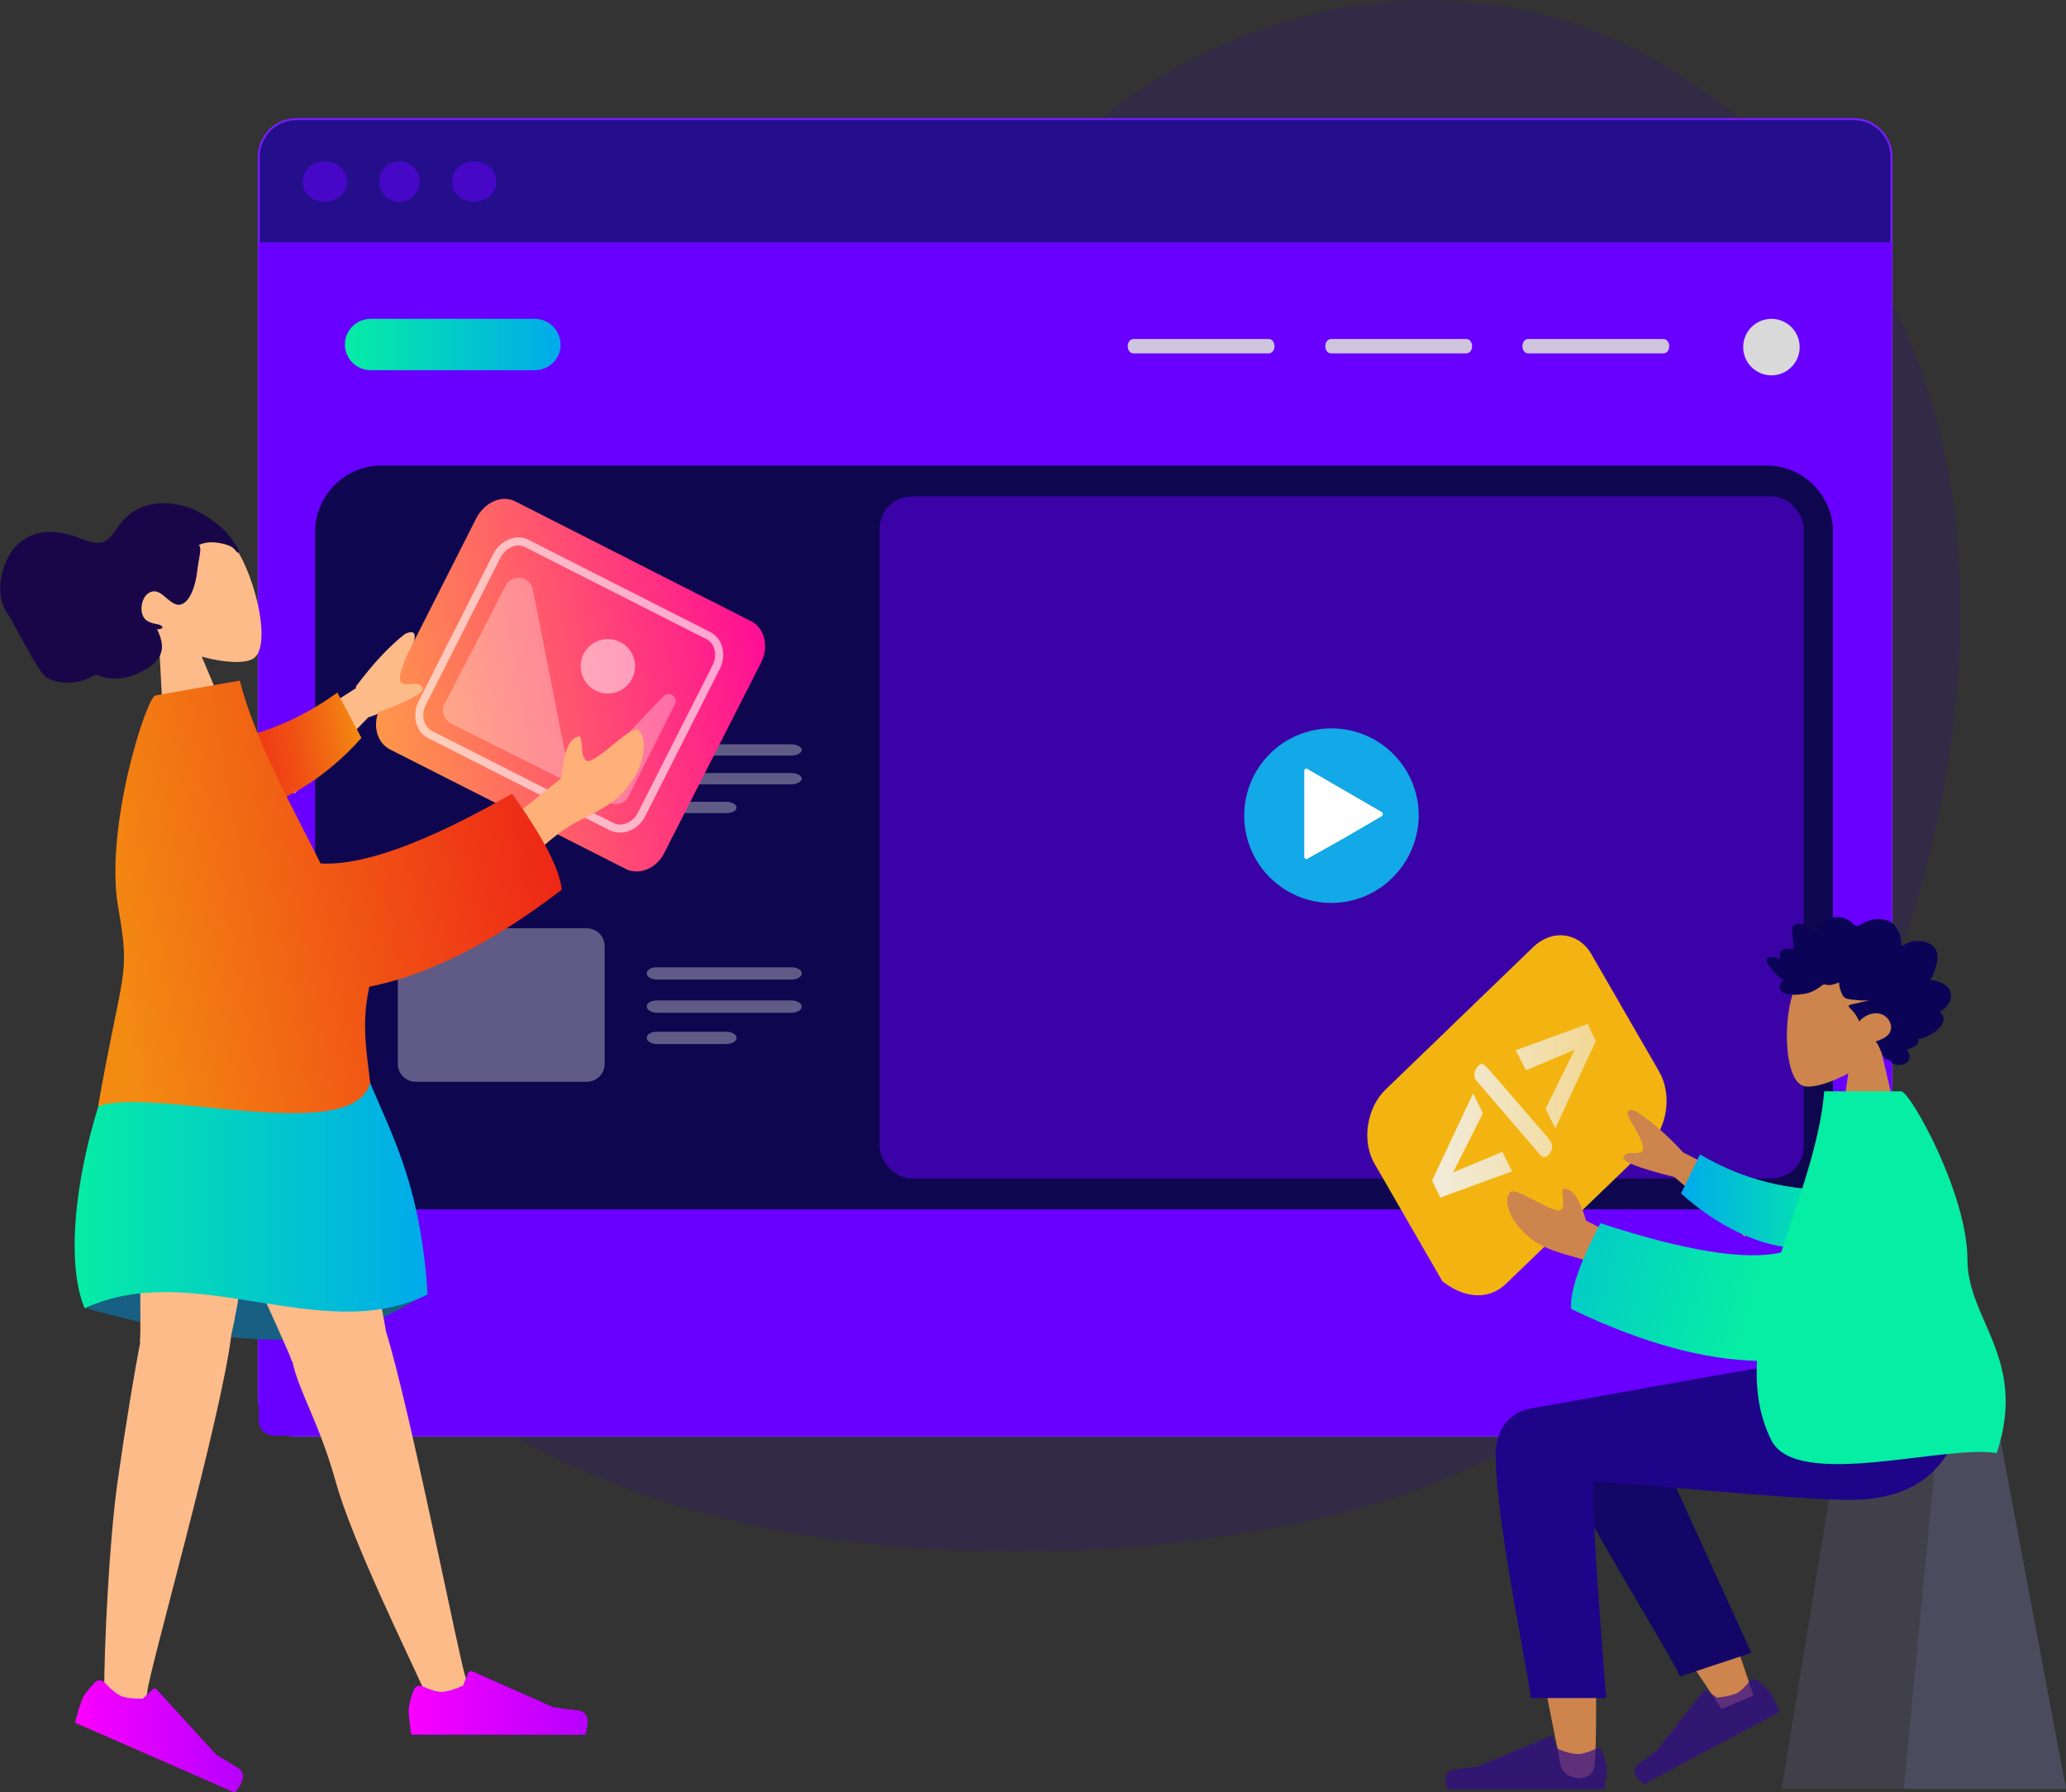 <svg xmlns="http://www.w3.org/2000/svg" width="512" height="444" viewBox="0 0 512 444" fill="none"><rect x="0" y="0" width="512" height="444" fill="#333333" stroke="none"/><g clip-path="url(#clip0_128_546)"><path opacity="0.2" d="M455.651 54.18C505.133 118.027 486.943 216.595 450.308 282.476C422.45 332.587 380.981 362.475 333.152 374.685C293.591 384.732 249.579 386.767 209.382 381.807C171.475 377.101 133.822 364.255 101.639 338.437C87.519 327.118 74.544 313.382 63.478 297.865C53.174 283.366 39.181 263.144 36.256 243.685C35.238 236.817 36.51 228.804 40.962 224.48C46.559 219.011 54.573 220.664 61.442 223.081C70.219 226.261 78.87 230.33 87.265 235.036C103.42 244.448 116.395 250.426 132.804 237.453C156.592 218.757 174.909 190.522 190.301 161.778C206.456 131.763 218.922 98.441 236.731 69.697C275.528 7.122 350.452 -18.315 408.966 14.245C426.648 24.165 442.803 37.519 455.651 54.18Z" fill="#300B8D"></path><path d="M468.752 38.919V346.323C468.752 351.537 464.555 355.734 459.339 355.734H73.526C68.311 355.734 64.113 351.537 64.113 346.323V38.919C64.113 33.704 68.311 29.507 73.526 29.507H459.339C464.555 29.507 468.752 33.704 468.752 38.919Z" fill="#240E8C" stroke="#751DFF" stroke-width="0.5" stroke-miterlimit="10"></path><path d="M64.113 60.031H468.752V355.735H67.929C65.767 355.735 64.113 354.081 64.113 351.919V60.031Z" fill="#6900FF"></path><g opacity="0.5"><path d="M86 44.999C86 47.678 83.643 49.999 80.5 49.999C77.357 49.999 75 47.856 75 44.999C75 42.142 77.357 39.999 80.5 39.999C83.643 39.999 86 42.142 86 44.999Z" fill="#6900FF"></path><path d="M104 44.999C104 47.678 101.857 49.999 99 49.999C96.143 49.999 94 47.856 94 44.999C94 42.142 96.143 39.999 99 39.999C101.857 39.999 104 42.142 104 44.999Z" fill="#6900FF"></path><path d="M123 44.999C123 47.678 120.643 49.999 117.5 49.999C114.357 49.999 112 47.856 112 44.999C112 42.142 114.357 39.999 117.5 39.999C120.643 39.999 123 42.142 123 44.999Z" fill="#6900FF"></path></g><path d="M94.513 299.646H437.839C446.87 299.646 454.248 292.27 454.248 283.24V131.763C454.248 122.733 446.87 115.356 437.839 115.356H94.513C85.481 115.356 78.103 122.733 78.103 131.763V283.24C77.976 292.27 85.354 299.646 94.513 299.646Z" fill="#0E074F"></path><g opacity="0.4"><path d="M196.153 187.215H162.825C161.553 187.215 160.281 186.579 160.281 185.816C160.281 184.926 161.299 184.417 162.825 184.417H196.153C197.425 184.417 198.697 185.053 198.697 185.816C198.697 186.579 197.425 187.215 196.153 187.215Z" fill="#D9D9D9"></path><path d="M196.153 194.337H162.825C161.553 194.337 160.281 193.701 160.281 192.938C160.281 192.048 161.299 191.539 162.825 191.539H196.153C197.425 191.539 198.697 192.175 198.697 192.938C198.697 193.701 197.425 194.337 196.153 194.337Z" fill="#D9D9D9"></path><path d="M179.998 201.459H162.825C161.553 201.459 160.281 200.823 160.281 200.06C160.281 199.17 161.299 198.661 162.825 198.661H179.998C181.27 198.661 182.542 199.297 182.542 200.06C182.542 200.95 181.27 201.459 179.998 201.459Z" fill="#D9D9D9"></path><path d="M145.397 268.026H103.038C100.621 268.026 98.586 266.118 98.586 263.575V234.449C98.586 232.033 100.494 229.998 103.038 229.998H145.397C147.814 229.998 149.85 231.906 149.85 234.449V263.575C149.85 266.118 147.814 268.026 145.397 268.026Z" fill="#D9D9D9"></path><path d="M196.153 242.716H162.825C161.553 242.716 160.281 242.081 160.281 241.19C160.281 240.3 161.299 239.664 162.825 239.664H196.153C197.425 239.664 198.697 240.3 198.697 241.19C198.697 242.081 197.425 242.716 196.153 242.716Z" fill="#D9D9D9"></path><path d="M196.153 250.934H162.825C161.553 250.934 160.281 250.298 160.281 249.408C160.281 248.518 161.299 247.882 162.825 247.882H196.153C197.425 247.882 198.697 248.518 198.697 249.408C198.697 250.298 197.425 250.934 196.153 250.934Z" fill="#D9D9D9"></path><path d="M179.998 258.692H162.825C161.553 258.692 160.281 258.056 160.281 257.166C160.281 256.276 161.299 255.64 162.825 255.64H179.998C181.27 255.64 182.542 256.276 182.542 257.166C182.542 258.056 181.27 258.692 179.998 258.692Z" fill="#D9D9D9"></path></g><rect opacity="0.5" x="218" y="123" width="229" height="169" rx="8" fill="#6900FF"></rect><path opacity="0.9" d="M314.45 87.561H280.868C280.105 87.561 279.469 86.798 279.469 85.781C279.469 84.763 280.105 84 280.868 84H314.45C315.213 84 315.849 84.763 315.849 85.781C315.849 86.798 315.213 87.561 314.45 87.561Z" fill="#D9D9D9"></path><path opacity="0.9" d="M363.423 87.561H329.841C329.077 87.561 328.441 86.798 328.441 85.781C328.441 84.763 329.077 84 329.841 84H363.423C364.186 84 364.822 84.763 364.822 85.781C364.822 86.798 364.186 87.561 363.423 87.561Z" fill="#D9D9D9"></path><path opacity="0.9" d="M412.27 87.561H378.688C377.925 87.561 377.289 86.798 377.289 85.781C377.289 84.763 377.925 84 378.688 84H412.27C413.034 84 413.67 84.763 413.67 85.781C413.67 86.798 413.034 87.561 412.27 87.561Z" fill="#D9D9D9"></path><path d="M329.969 223.717C318.011 223.717 308.344 214.051 308.344 202.096C308.344 190.141 318.011 180.475 329.969 180.475C341.926 180.475 351.593 190.141 351.593 202.096C351.466 214.051 341.799 223.717 329.969 223.717Z" fill="#13A8E7"></path><path d="M342.435 201.206L323.99 190.522C323.863 190.395 323.608 190.395 323.481 190.522C323.354 190.649 323.227 190.777 323.227 191.031V212.271C323.227 212.525 323.354 212.652 323.481 212.779C323.608 212.779 323.608 212.907 323.735 212.907C323.863 212.907 323.863 212.907 323.99 212.779L333.276 207.565L342.435 202.223C342.562 202.096 342.689 201.969 342.689 201.714C342.689 201.46 342.562 201.206 342.435 201.206Z" fill="white"></path><path fill-rule="evenodd" clip-rule="evenodd" d="M466.077 259.837C469.257 256.403 471.419 252.206 471.038 247.373C470.02 233.765 449.54 236.69 445.469 243.558C441.526 250.426 441.908 267.977 447.123 269.122C449.158 269.631 453.61 268.359 458.063 265.942L455.264 284.257H471.801L466.077 259.837Z" fill="#CE844D"></path><path fill-rule="evenodd" clip-rule="evenodd" d="M478.289 242.795C478.798 242.286 479.053 241.65 479.307 240.887C479.561 240.251 479.816 239.488 479.943 238.725C480.325 237.326 480.325 235.672 479.18 234.528C478.289 233.637 477.017 233.256 475.745 233.129C474.982 233.129 474.092 233.129 473.328 233.383C472.565 233.637 471.929 234.146 471.166 234.401C471.166 232.874 470.912 231.221 470.021 229.949C469.258 228.677 467.859 227.914 466.459 227.787C464.933 227.533 463.406 227.914 462.134 228.55C461.753 228.677 461.498 228.932 461.117 229.059C460.862 229.186 460.608 229.44 460.226 229.44C459.845 229.568 459.717 229.313 459.463 229.059C459.209 228.804 458.827 228.55 458.573 228.296C457.173 227.278 455.265 226.897 453.612 227.533C452.848 227.787 452.085 228.296 451.576 228.932C451.068 229.44 450.813 230.331 450.177 230.712C449.923 230.839 449.668 230.712 449.414 230.458C449.032 230.203 448.651 229.949 448.269 229.695C447.76 229.313 447.124 229.059 446.615 228.932C445.725 228.804 444.453 228.804 444.198 229.822C444.071 230.203 444.198 230.712 444.198 231.094C444.198 231.602 444.326 232.238 444.326 232.747C444.326 233.129 444.453 233.637 444.453 234.019C444.453 234.273 444.58 234.655 444.58 234.909C444.453 235.164 443.817 235.036 443.562 235.036C443.054 235.036 442.545 235.164 442.036 235.291C441.654 235.418 441.273 235.672 441.146 236.054C441.018 236.308 441.018 236.563 441.146 236.817C441.146 237.071 441.146 237.199 441.146 237.58C440.51 237.326 438.093 236.563 437.838 237.707C437.711 238.089 437.965 238.47 438.093 238.852C438.347 239.361 438.729 239.869 439.237 240.378C440.128 241.396 441.018 242.286 442.163 242.922C440.891 243.431 440.637 244.957 441.654 245.847C442.163 246.229 442.799 246.356 443.435 246.356C443.69 246.356 443.944 246.229 444.198 246.356C444.326 246.356 444.453 246.483 444.58 246.483C445.471 246.483 446.361 246.356 447.251 246.229C448.778 245.974 450.177 245.211 451.322 244.321C451.576 244.067 451.831 243.939 452.212 243.939C452.594 243.939 452.848 244.067 453.23 244.067C454.12 244.067 455.011 243.685 455.774 243.431C455.774 244.448 456.156 245.72 456.665 246.61C457.046 247.373 457.809 247.5 458.573 247.628C461.117 247.882 460.608 247.882 463.152 247.882C460.735 248.391 461.117 248.391 458.7 248.9C457.555 249.154 458.445 249.79 458.954 250.299C459.717 251.062 460.354 252.079 460.735 253.097C461.88 251.698 464.042 250.68 465.951 251.189C467.986 251.698 469.512 254.241 468.113 256.149C467.35 257.166 465.951 257.675 464.806 258.057C465.696 258.947 465.951 260.219 466.459 261.236C466.714 261.745 467.095 262.381 467.731 262.508C467.986 262.635 468.24 262.635 468.367 262.763C468.622 263.017 468.622 263.144 468.876 263.399C470.021 264.162 471.675 264.034 472.692 263.144C473.583 262.254 473.328 260.982 472.565 260.092C473.71 259.583 475.873 259.074 475.364 257.421C477.908 257.294 484.014 253.478 480.706 250.68C482.614 249.663 484.268 247.373 483.123 245.211C482.233 243.685 480.07 242.922 478.289 242.795Z" fill="#0B0456"></path><g opacity="0.6"><path opacity="0.2" fill-rule="evenodd" clip-rule="evenodd" d="M495.082 353.191H456.284L441.528 443.238H512L495.082 353.191Z" fill="#A6A4F7"></path><path opacity="0.2" fill-rule="evenodd" clip-rule="evenodd" d="M495.082 353.191H480.453L471.803 443.238H512L495.082 353.191Z" fill="#A6A4F7"></path></g><path fill-rule="evenodd" clip-rule="evenodd" d="M387.847 350.521C382.123 347.341 372.71 351.411 372.71 355.99C372.71 369.471 386.066 433.063 386.702 437.133C387.338 441.203 394.843 442.22 395.225 437.133C395.861 429.12 395.607 401.14 394.334 388.167C393.826 382.825 394.716 377.738 394.207 373.287C401.204 384.988 412.016 401.649 426.645 423.397L434.531 420.09C428.298 401.14 423.21 387.658 419.267 379.773C412.398 366.419 406.037 354.845 403.366 350.902C399.041 344.543 391.663 346.705 387.847 350.521Z" fill="#CE844D"></path><path fill-rule="evenodd" clip-rule="evenodd" d="M434.023 409.533L406.802 349.757C400.314 340.091 381.997 351.792 384.159 357.388C389.247 370.233 414.943 411.568 416.342 415.384L434.023 409.533Z" fill="#140666"></path><g opacity="0.7"><path fill-rule="evenodd" clip-rule="evenodd" d="M435.495 416.325C437.11 417.595 438.314 418.663 438.823 419.544C439.395 420.535 440.176 422.141 441.037 424.141C439.825 424.84 428.554 430.759 407.352 442.117C404.771 439.935 404.384 438.249 406.13 436.947C407.939 435.756 409.354 434.646 410.502 433.836L422.096 419.066C422.363 418.765 422.757 418.684 423.058 418.951L425.495 420.628C427.703 420.382 429.39 419.996 430.445 419.534C431.326 419.025 432.411 418.105 433.461 416.618C433.931 415.906 434.783 415.855 435.495 416.325C435.431 416.215 435.431 416.215 435.495 416.325Z" fill="#300B8D"></path></g><g opacity="0.7"><path fill-rule="evenodd" clip-rule="evenodd" d="M397.008 433.953C397.771 435.861 398.152 437.26 398.152 438.277C398.152 439.422 397.898 441.075 397.516 443.364C396.117 443.364 383.142 443.364 358.719 443.364C357.701 440.312 358.337 438.659 360.5 438.404C362.662 438.15 364.443 437.896 365.969 437.768L384.033 430.264C384.414 430.137 384.796 430.264 384.923 430.646L386.068 433.317C388.103 434.207 389.757 434.589 391.029 434.589C392.046 434.589 393.446 434.207 395.227 433.444C395.735 432.935 396.626 433.19 397.008 433.953C397.008 433.826 396.88 433.826 397.008 433.953Z" fill="#300B8D"></path></g><path fill-rule="evenodd" clip-rule="evenodd" d="M370.674 360.568C370.674 377.483 379.323 417.037 379.323 420.726H398.023C395.224 385.496 394.334 367.563 395.097 367.181C396.242 366.673 444.071 371.633 458.318 371.633C478.925 371.633 487.448 359.55 488.211 337.293H447.251C438.983 338.056 395.479 346.196 379.323 348.994C372.582 350.266 370.674 355.862 370.674 360.568Z" fill="#1E0489"></path><path fill-rule="evenodd" clip-rule="evenodd" d="M343.455 269.885L379.836 234.782C381.871 232.747 384.415 231.729 386.705 231.729C389.758 231.729 392.683 233.383 394.464 236.562L411.128 265.433C414.435 271.029 413.29 279.424 408.457 284.129L373.348 317.96C368.514 322.666 362.281 321.267 357.447 317.452L340.784 288.581C337.349 282.985 338.621 274.463 343.455 269.885Z" fill="url(#paint0_linear_128_546)"></path><path fill-rule="evenodd" clip-rule="evenodd" d="M441.02 297.611L417.105 285.529C413.162 281.205 409.218 277.771 405.402 275.354C404.257 274.845 402.222 274.591 404.13 277.771C406.038 280.95 407.946 284.384 406.929 285.275C405.911 286.292 403.494 284.893 402.349 286.546C401.586 287.691 405.784 289.344 414.943 291.634L432.37 306.387L441.02 297.611ZM403.621 307.786L393.063 302.444C391.537 297.23 389.883 294.686 387.721 294.559C386.194 293.923 388.865 300.409 385.94 299.901C383.014 299.392 375.636 294.305 374.364 295.322C372.456 296.848 374.11 301.427 376.145 303.716C379.834 308.04 382.76 309.44 390.265 311.474C394.208 312.492 398.406 314.527 402.858 317.579L403.621 307.786Z" fill="#CE844D"></path><path fill-rule="evenodd" clip-rule="evenodd" d="M452.724 294.813C444.328 294.686 433.134 293.032 421.304 286.037L416.597 295.703C424.866 303.207 436.314 309.439 446.491 309.185C454.377 309.057 458.448 300.155 452.724 294.813Z" fill="url(#paint1_linear_128_546)"></path><path fill-rule="evenodd" clip-rule="evenodd" d="M441.402 310.329C432.497 312.364 417.614 309.948 396.626 303.08C391.41 313 388.993 320.123 389.375 324.32C407.311 332.968 422.703 336.911 435.423 337.165C435.041 344.16 435.932 350.774 438.985 356.879C445.345 369.343 482.362 357.769 494.828 360.058C502.587 336.657 487.577 327.118 487.577 312.11C487.577 295.703 473.33 270.394 471.168 270.394H452.087C451.069 282.858 445.854 296.721 441.402 310.329Z" fill="url(#paint2_linear_128_546)"></path><path fill-rule="evenodd" clip-rule="evenodd" d="M39.326 157.779C34.799 154.646 31.303 150.447 30.19 144.82C27.048 128.676 49.995 126.347 56.436 133.181C62.876 140.014 67.818 160.417 62.651 163.249C60.604 164.456 55.541 164.232 49.992 162.69L58.637 183.154L40.945 187.893L39.326 157.779Z" fill="#FCBB89"></path><path fill-rule="evenodd" clip-rule="evenodd" d="M59.082 136.252C58.696 135.302 57.875 134.205 57.243 133.321C56.423 132.224 55.479 131.16 54.478 130.375C52.6 128.771 50.386 127.389 48.115 126.286C43.95 124.504 39.222 124.059 35.176 125.67C33.153 126.475 31.295 127.895 29.814 129.74C28.546 131.396 27.442 133.667 25.51 134.316C23.331 135.032 20.715 133.626 18.543 132.891C16.092 132.099 13.74 131.676 11.151 131.842C7.054 132.281 3.608 134.653 1.761 138.572C-0.266 142.801 -0.972 148.521 2.212 152.54C2.811 153.301 9.58 166.762 11.449 167.842C13.319 168.921 15.236 169.197 17.334 169.162C18.629 169.079 20.013 168.84 21.332 168.355C22.159 168.001 22.83 167.558 23.78 167.172C26.887 168.446 29.911 168.427 32.917 167.358C35.185 166.487 37.757 165.271 39.172 163.181C40.799 160.901 40.141 158.444 38.925 155.873C39.482 155.987 40.99 155.715 39.866 154.962C39.399 154.692 38.719 154.611 38.161 154.497C37.604 154.383 37.014 154.146 36.391 153.786C34.299 152.372 34.876 148.135 36.8 146.961C39.608 145.156 41.375 149.291 43.883 149.804C45.276 150.089 46.397 148.867 47.027 147.777C47.926 146.219 48.391 144.515 48.7 142.72C48.953 141.204 49.082 139.721 49.367 138.328C49.448 137.648 49.97 135.664 49.281 135.059C51.361 133.975 53.959 134.332 56.098 134.944C56.967 135.238 57.713 135.565 58.312 136.327C58.468 136.416 58.755 136.998 59.001 136.932C59.526 136.923 59.148 136.498 59.082 136.252Z" fill="#190649"></path><path fill-rule="evenodd" clip-rule="evenodd" d="M21.371 324.174C39.689 329.261 55.589 331.932 68.946 331.932C82.302 331.932 94.641 327.99 106.09 320.104C88.154 314.89 73.271 312.219 61.695 312.219C50.119 312.219 36.636 316.161 21.371 324.174Z" fill="#176084"></path><path fill-rule="evenodd" clip-rule="evenodd" d="M72.508 337.529C72.381 337.274 72.126 337.02 72.126 336.638C69.582 330.152 37.018 259.819 33.074 246.974H77.342C80.267 256.64 93.751 317.815 95.659 329.898C101.638 349.103 113.849 411.296 115.376 415.62C117.03 420.199 107.744 424.904 105.327 419.308C101.383 410.405 87.136 381.662 83.066 366.654C79.122 352.664 74.034 344.651 72.508 337.529Z" fill="#FCBB89"></path><path fill-rule="evenodd" clip-rule="evenodd" d="M102.557 418.718C101.667 421.007 101.285 422.661 101.285 423.805C101.285 425.205 101.54 427.239 101.921 429.783C103.575 429.783 117.949 429.783 145.044 429.783C146.189 426.095 145.552 424.06 143.136 423.805C140.719 423.551 138.683 423.297 137.157 423.042L117.059 414.139C116.677 414.012 116.168 414.139 116.041 414.521L114.769 417.701C112.479 418.718 110.698 419.227 109.299 419.227C108.154 419.227 106.628 418.718 104.592 417.828C103.829 417.446 102.939 417.828 102.557 418.718C102.557 418.591 102.557 418.591 102.557 418.718Z" fill="url(#paint3_linear_128_546)"></path><path fill-rule="evenodd" clip-rule="evenodd" d="M102.557 418.718C101.667 421.007 101.285 422.661 101.285 423.805C101.285 425.205 101.54 427.239 101.921 429.783C103.575 429.783 117.949 429.783 145.044 429.783C146.189 426.095 145.552 424.06 143.136 423.805C140.719 423.551 138.683 423.297 137.157 423.042L117.059 414.139C116.677 414.012 116.168 414.139 116.041 414.521L114.769 417.701C112.479 418.718 110.698 419.227 109.299 419.227C108.154 419.227 106.628 418.718 104.592 417.828C103.829 417.446 102.939 417.828 102.557 418.718C102.557 418.591 102.557 418.591 102.557 418.718Z" fill="url(#paint4_linear_128_546)"></path><path fill-rule="evenodd" clip-rule="evenodd" d="M34.729 332.696C34.729 332.441 34.601 332.06 34.729 331.678C35.11 324.81 33.584 244.048 35.11 230.821L69.074 249.263C67.929 259.311 60.424 318.451 57.371 330.407C55.081 350.502 36.764 414.602 36.509 419.181C36.255 424.014 25.824 424.65 25.824 418.545C25.824 408.879 26.969 382.552 29.131 367.163C31.167 352.791 33.329 339.945 34.729 332.696Z" fill="#FCBB89"></path><path fill-rule="evenodd" clip-rule="evenodd" d="M23.563 416.811C21.909 418.591 20.764 419.99 20.382 421.008C19.874 422.28 19.238 424.187 18.602 426.858C20.128 427.494 33.23 433.218 58.162 444.155C60.706 441.23 60.834 439.068 58.798 437.923C56.763 436.651 54.982 435.634 53.583 434.744L38.827 418.591C38.573 418.337 38.064 418.21 37.809 418.591L35.393 420.881C32.976 420.881 31.068 420.753 29.796 420.118C28.778 419.609 27.506 418.591 25.98 416.938C25.216 416.175 24.199 416.175 23.563 416.811C23.563 416.811 23.563 416.684 23.563 416.811Z" fill="url(#paint5_linear_128_546)"></path><path fill-rule="evenodd" clip-rule="evenodd" d="M36.382 249.136C53.682 244.176 69.965 244.176 85.356 249.136C90.699 273.683 103.674 283.349 105.963 320.741C79.886 333.714 47.831 311.584 20.991 324.175C13.486 306.496 24.171 264.144 36.382 249.136Z" fill="url(#paint6_linear_128_546)"></path><path fill-rule="evenodd" clip-rule="evenodd" d="M62.633 186.797L88.182 170.541C92.25 165.045 96.266 160.721 100.356 157.546C101.668 156.927 103.901 156.405 102.014 160.353C100.127 164.302 98.284 168.501 99.508 169.577C100.731 170.653 103.266 168.915 104.747 170.72C105.741 171.966 101.246 174.308 91.261 177.747L73.014 196.591L62.633 186.797Z" fill="#FCBB89"></path><path fill-rule="evenodd" clip-rule="evenodd" d="M49.413 184.349C58.713 183.614 70.879 180.824 83.591 171.609L89.573 182.824C81.069 192.459 68.703 200.709 57.539 201.127C48.697 201.524 43.518 191.201 49.413 184.349Z" fill="url(#paint7_linear_128_546)"></path><path d="M155.11 215.31L96.673 185.703C93.416 184.082 92.097 179.535 94.213 175.417L118.069 128.334C120.103 124.488 124.392 122.441 127.818 124.291L186.13 153.92C189.387 155.542 190.705 160.088 188.59 164.206L164.712 211.164C162.722 215.26 158.367 216.932 155.11 215.31Z" fill="url(#paint8_linear_128_546)"></path><g opacity="0.6"><path d="M151.58 204.826L106.612 182.013C104.07 180.782 103.053 177.216 104.697 174.085L123.092 137.78C124.632 134.796 127.985 133.301 130.549 134.657L175.517 157.47C178.059 158.7 179.075 162.267 177.432 165.398L159.037 201.703C157.519 204.812 154.122 206.056 151.58 204.826Z" stroke="white" stroke-width="2" stroke-miterlimit="10"></path></g><path opacity="0.3" d="M164.474 172.461L146.81 190.944C144.842 192.969 141.32 192.04 140.583 189.329L132.018 145.894C131.237 142.932 127.487 142.173 125.585 144.574L110.573 173.696C109.084 175.509 109.696 178.242 111.818 179.289L150.921 198.872C152.748 199.712 154.959 199.064 155.799 197.237L167.274 174.421C168.136 172.72 165.778 171.069 164.474 172.461Z" fill="white"></path><path opacity="0.5" d="M151.813 171.721C155.48 171.075 157.928 167.579 157.281 163.912C156.635 160.246 153.138 157.798 149.471 158.444C145.804 159.09 143.356 162.586 144.003 166.253C144.65 169.919 148.146 172.368 151.813 171.721Z" fill="white"></path><path fill-rule="evenodd" clip-rule="evenodd" d="M128.71 201.107L139.13 192.813C139.676 186.388 141.003 182.926 143.257 182.528C144.879 181.467 143.22 189.638 146.366 188.438C149.513 187.237 156.47 179.812 158.069 180.821C160.382 182.222 159.6 188.042 157.957 191.173C154.854 197.015 151.884 199.218 144.161 203.033C140.101 204.911 135.908 208.233 131.516 212.623L128.71 201.107Z" fill="#FFAF78"></path><path fill-rule="evenodd" clip-rule="evenodd" d="M79.43 213.927C89.62 214.584 105.419 208.958 126.886 196.65C134.599 207.43 138.71 215.359 139.218 220.435C121.362 234.173 105.268 241.788 91.533 244.468C89.446 253.876 90.956 260.972 91.736 268.325C87.431 284.194 37.495 269.104 24.305 274.142C30.359 239.625 32.414 242.491 29.277 224.705C25.853 205.29 36.254 172.719 38.509 172.322L59.429 168.634C63.185 183.341 71.841 198.733 79.43 213.927Z" fill="url(#paint9_linear_128_546)"></path><path fill-rule="evenodd" clip-rule="evenodd" d="M88.152 170.172C92.223 164.703 96.293 160.252 100.364 157.072C101.636 156.437 103.926 155.928 102.018 159.87C100.11 163.813 98.329 168.01 99.474 169.155C100.618 170.3 103.29 168.392 104.689 170.3C105.579 171.571 101.127 173.861 91.205 177.422L88.152 170.172Z" fill="#FCBB89"></path><path opacity="0.9" fill-rule="evenodd" clip-rule="evenodd" d="M365.46 265.688C365.588 265.179 365.842 264.67 366.224 264.162C366.732 263.653 367.241 263.526 367.496 263.653C367.75 263.78 368.386 264.416 369.149 265.179L383.142 281.331C383.905 282.222 384.287 282.73 384.414 283.112C384.923 284.129 384.668 285.147 383.778 286.164C383.396 286.546 383.015 286.673 382.76 286.673C382.379 286.673 382.124 286.546 381.87 286.292C381.615 286.037 381.234 285.656 380.725 285.02L366.732 268.74C366.096 267.977 365.588 267.468 365.46 267.087C365.46 266.705 365.333 266.196 365.46 265.688ZM365.079 270.902L354.902 292.524L356.938 296.721L374.746 290.234L372.329 285.401L360.118 290.489L367.496 275.862L365.079 270.902ZM393.445 253.732L375.637 260.219L378.181 265.179L390.265 260.092L383.015 274.718L385.432 279.551L395.481 257.93L393.445 253.732Z" fill="url(#paint10_linear_128_546)"></path><path d="M132.546 91.72H91.841C88.279 91.72 85.481 88.795 85.481 85.361C85.481 81.8 88.406 79.002 91.841 79.002H132.546C136.108 79.002 138.907 81.927 138.907 85.361C139.034 88.795 136.108 91.72 132.546 91.72Z" fill="url(#paint11_linear_128_546)"></path><circle cx="439" cy="86" r="7" fill="#D9D9D9"></circle></g><defs><linearGradient id="paint0_linear_128_546" x1="338.856" y1="276.323" x2="264.707" y2="276.323" gradientUnits="userSpaceOnUse"><stop stop-color="#F3B412"></stop><stop offset="1" stop-color="#EE2616"></stop></linearGradient><linearGradient id="paint1_linear_128_546" x1="416.577" y1="297.735" x2="454.998" y2="297.998" gradientUnits="userSpaceOnUse"><stop stop-color="#00AAEB"></stop><stop offset="1" stop-color="#06EDA4"></stop></linearGradient><linearGradient id="paint2_linear_128_546" x1="432.499" y1="327.001" x2="344.999" y2="302.001" gradientUnits="userSpaceOnUse"><stop stop-color="#06EDA4"></stop><stop offset="1" stop-color="#00AAEB"></stop></linearGradient><linearGradient id="paint3_linear_128_546" x1="101.219" y1="421.933" x2="145.6" y2="421.933" gradientUnits="userSpaceOnUse"><stop stop-color="#6900FF"></stop><stop offset="1" stop-color="#B600FF"></stop></linearGradient><linearGradient id="paint4_linear_128_546" x1="101.191" y1="421.898" x2="145.509" y2="421.898" gradientUnits="userSpaceOnUse"><stop stop-color="#FA00FF"></stop><stop offset="1" stop-color="#B600FF"></stop></linearGradient><linearGradient id="paint5_linear_128_546" x1="18.513" y1="430.182" x2="60.128" y2="430.182" gradientUnits="userSpaceOnUse"><stop stop-color="#FA00FF"></stop><stop offset="1" stop-color="#B600FF"></stop></linearGradient><linearGradient id="paint6_linear_128_546" x1="18.514" y1="285.247" x2="106.02" y2="285.247" gradientUnits="userSpaceOnUse"><stop stop-color="#06EDA4"></stop><stop offset="1" stop-color="#00AAEB"></stop></linearGradient><linearGradient id="paint7_linear_128_546" x1="46.892" y1="186.408" x2="88.932" y2="178.994" gradientUnits="userSpaceOnUse"><stop stop-color="#EE2616"></stop><stop offset="0.183" stop-color="#EE2B16"></stop><stop offset="0.389" stop-color="#EF3815"></stop><stop offset="0.606" stop-color="#F04F14"></stop><stop offset="0.829" stop-color="#F26E13"></stop><stop offset="1" stop-color="#F38B12"></stop></linearGradient><linearGradient id="paint8_linear_128_546" x1="93.205" y1="169.764" x2="188.195" y2="153.009" gradientUnits="userSpaceOnUse"><stop stop-color="#FF954B"></stop><stop offset="1" stop-color="#FF0E95"></stop></linearGradient><linearGradient id="paint9_linear_128_546" x1="24.275" y1="222.344" x2="137.43" y2="202.386" gradientUnits="userSpaceOnUse"><stop stop-color="#F38B12"></stop><stop offset="1" stop-color="#EE2616"></stop></linearGradient><linearGradient id="paint10_linear_128_546" x1="355.005" y1="275.181" x2="395.597" y2="275.249" gradientUnits="userSpaceOnUse"><stop stop-color="#F2F2F2"></stop><stop offset="1" stop-color="#F2F2F2" stop-opacity="0.64"></stop></linearGradient><linearGradient id="paint11_linear_128_546" x1="85.466" y1="85.283" x2="138.977" y2="85.283" gradientUnits="userSpaceOnUse"><stop stop-color="#06EDA4"></stop><stop offset="1" stop-color="#00AAEB"></stop></linearGradient><clipPath id="clip0_128_546"><rect width="512" height="444" fill="white"></rect></clipPath></defs></svg>